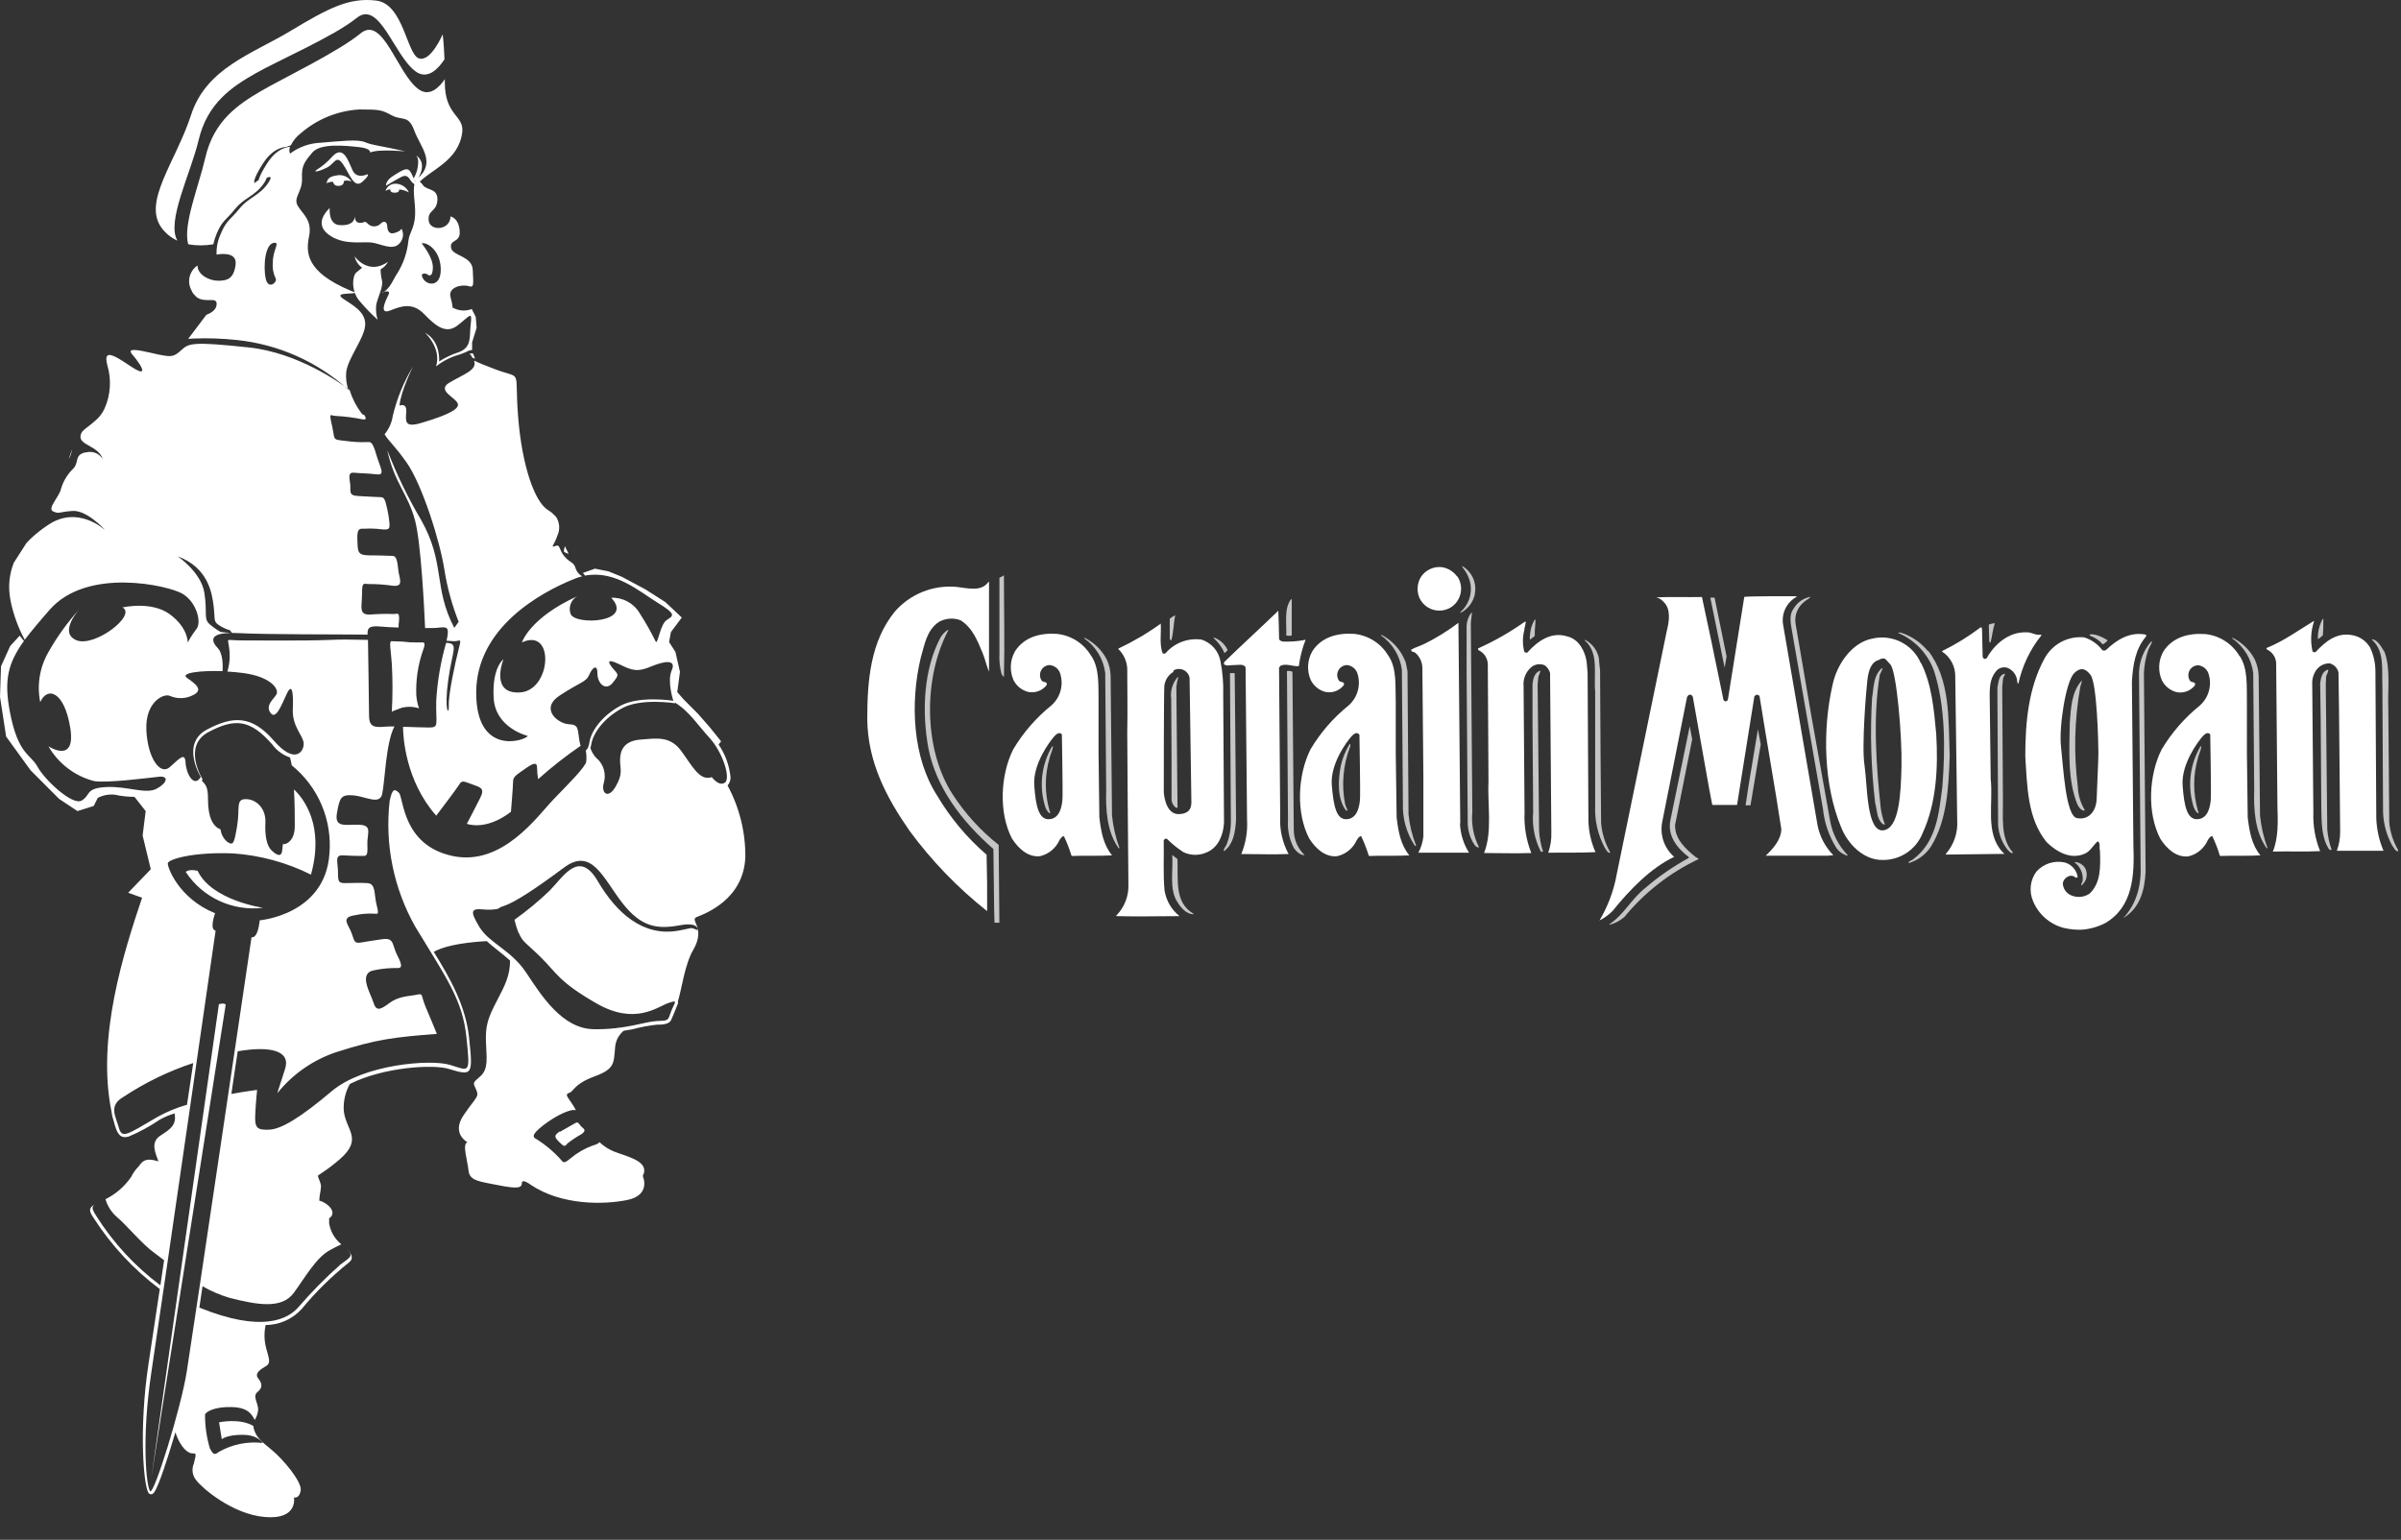 <?xml version="1.0" encoding="UTF-8"?> <svg xmlns="http://www.w3.org/2000/svg" width="106" height="68" viewBox="0 0 106 68" fill="none"><rect x="0" y="0" width="106" height="68" fill="#333333" stroke="none"/> <path d="M79.314 26.359C79.103 26.475 78.933 26.653 78.826 26.869C78.719 27.085 78.682 27.329 78.718 27.567L80.239 36.43C80.335 36.936 80.579 37.402 80.939 37.769L80.683 37.79H77.955C78.289 37.462 78.623 37.098 78.644 36.624C78.345 34.653 77.991 32.718 77.683 30.754C77.663 30.7 77.612 30.688 77.561 30.679C77.516 30.691 77.476 30.72 77.451 30.76L76.688 35.548H76.649H75.594L75.462 34.862L74.735 30.775C74.714 30.745 74.705 30.709 74.669 30.694C74.651 30.684 74.63 30.679 74.608 30.679C74.587 30.679 74.566 30.684 74.547 30.694L74.482 30.775L73.885 33.78L73.39 36.269C73.328 36.554 73.344 36.85 73.436 37.127C73.528 37.403 73.692 37.65 73.912 37.84C72.872 38.335 71.947 39.295 71.184 40.24C71.017 40.406 70.825 40.543 70.615 40.649C70.986 40.026 71.243 39.341 71.372 38.628L73.593 27.829C73.689 27.442 73.775 26.905 73.456 26.592C73.37 26.49 73.256 26.416 73.128 26.38C73.79 26.35 74.487 26.38 75.138 26.365L75.552 28.309L76.088 30.906C76.094 30.921 76.104 30.934 76.116 30.945C76.128 30.956 76.142 30.964 76.158 30.968C76.173 30.973 76.19 30.974 76.206 30.97C76.222 30.967 76.237 30.96 76.249 30.951L76.285 30.885L77.007 26.359C77.233 26.323 79.308 26.329 79.308 26.329" fill="white"></path> <path d="M79.917 26.374C79.851 26.461 79.735 26.497 79.654 26.577C79.511 26.689 79.399 26.836 79.332 27.005C79.264 27.174 79.243 27.357 79.27 27.537L79.967 31.607L80.799 36.264C80.903 36.824 81.168 37.342 81.562 37.754V37.79C81.367 37.736 81.195 37.617 81.076 37.453C80.748 36.93 80.544 36.338 80.48 35.724L79.147 28.059C79.097 27.683 78.93 27.209 79.192 26.866C79.271 26.734 79.377 26.62 79.504 26.532C79.63 26.445 79.774 26.384 79.926 26.356" fill="#C6C6C6"></path> <path d="M76.226 28.986L76.14 29.487L75.508 26.395C75.57 26.388 75.633 26.388 75.696 26.395L76.226 28.992" fill="#C6C6C6"></path> <path d="M73.957 36.365C73.897 36.997 74.377 37.462 74.851 37.841C74.902 37.869 74.951 37.901 74.997 37.936C73.728 38.534 72.608 39.407 71.718 40.491C71.529 40.657 71.305 40.776 71.062 40.84V40.81C71.694 40.39 72.031 39.689 72.642 39.209C73.234 38.701 73.877 38.258 74.562 37.885V37.856C74.043 37.462 73.608 36.916 73.745 36.225L74.598 32.072L74.708 32.647L73.966 36.365" fill="#C6C6C6"></path> <path d="M77.281 35.566H77.064L77.195 34.699L77.609 32.203L77.734 32.871L77.281 35.566Z" fill="#C6C6C6"></path> <path d="M85.122 28.733C86.106 30.012 86.017 31.729 86.076 33.389C86.026 34.779 85.96 36.225 85.254 37.376C85.023 37.735 84.669 37.999 84.258 38.118C84.258 38.016 84.401 38.008 84.466 37.945C85.501 37.167 85.602 35.906 85.754 34.719C85.886 33.011 85.88 31.183 85.391 29.651C85.26 29.273 85.051 28.927 84.778 28.634C84.504 28.342 84.173 28.111 83.805 27.954C83.835 27.898 83.915 27.954 83.966 27.954C84.419 28.11 84.82 28.39 85.122 28.762" fill="#C6C6C6"></path> <path d="M83.107 29.517C83.092 29.642 82.997 29.728 82.982 29.845C82.684 31.723 82.83 33.81 83.032 35.688C83.064 35.932 83.125 36.171 83.214 36.401C83.187 36.431 83.143 36.401 83.113 36.386C82.845 36.147 82.874 35.775 82.785 35.456C82.604 33.92 82.558 32.372 82.648 30.828C82.728 30.36 82.698 29.845 83.077 29.511H83.107" fill="#C6C6C6"></path> <path d="M88.065 27.532C87.975 27.8 87.954 28.092 87.88 28.369C87.88 28.369 87.859 28.39 87.844 28.369L87.823 28.319L87.802 27.585C87.886 27.55 87.974 27.528 88.065 27.52" fill="#C6C6C6"></path> <path d="M87.501 27.749L87.531 28.98C87.531 29.031 87.57 29.096 87.626 29.102L87.707 29.073C88.05 28.446 88.691 27.901 89.439 27.925C89.687 27.901 89.853 28.077 90.116 28.026V28.068C89.621 28.688 89.277 29.413 89.108 30.188C89.058 30.188 89.072 30.128 89.058 30.101C89.051 29.967 89.006 29.837 88.927 29.728C88.848 29.619 88.739 29.535 88.613 29.487C88.546 29.469 88.475 29.465 88.406 29.476C88.338 29.488 88.272 29.514 88.214 29.552C87.877 29.851 87.841 30.268 87.841 30.697L87.886 34.4C88.008 35.497 87.629 36.8 88.41 37.629L88.491 37.709L85.942 37.739H85.906V37.709C86.084 37.506 86.219 37.27 86.305 37.014C86.391 36.758 86.426 36.488 86.407 36.219L86.321 29.88C86.326 29.662 86.275 29.445 86.173 29.252C86.072 29.058 85.922 28.894 85.739 28.774V28.753C86.338 28.461 86.906 28.11 87.436 27.707C87.466 27.707 87.501 27.707 87.492 27.749" fill="white"></path> <path d="M88.512 29.77C88.512 29.835 88.446 29.892 88.434 29.958L88.395 30.336L88.425 35.22C88.446 36.055 88.294 37.009 88.863 37.641V37.67C88.759 37.694 88.694 37.578 88.622 37.513C88.38 37.203 88.238 36.828 88.213 36.436L88.181 30.366C88.237 30.134 88.222 29.806 88.52 29.749" fill="#C6C6C6"></path> <path d="M93.049 28.28C92.991 28.354 92.917 28.414 92.832 28.456C92.683 28.284 92.492 28.153 92.277 28.077L92.248 28.032C92.328 27.982 92.429 28.032 92.51 28.032C92.702 28.085 92.884 28.169 93.049 28.28" fill="#C6C6C6"></path> <path d="M95.008 28.318C94.987 28.462 94.868 28.593 94.826 28.748C94.723 29.067 94.664 29.399 94.65 29.735L94.725 38.497C94.686 39.299 94.484 40.098 93.741 40.542C94.352 39.895 94.543 39.051 94.504 38.157L94.433 29.693C94.451 29.189 94.641 28.707 94.972 28.327H95.008" fill="#C6C6C6"></path> <path d="M92.054 38.336C92.096 38.415 92.12 38.502 92.124 38.592C92.129 38.682 92.114 38.771 92.081 38.855C92.038 38.955 91.97 39.042 91.884 39.108C91.863 39.036 91.929 38.977 91.944 38.911C91.963 38.755 91.941 38.597 91.879 38.453C91.818 38.309 91.72 38.183 91.595 38.088V38.067C91.687 38.071 91.778 38.098 91.858 38.145C91.938 38.191 92.005 38.257 92.054 38.336" fill="#C6C6C6"></path> <path d="M91.914 30.068C91.895 30.157 91.871 30.245 91.842 30.331C91.583 31.787 91.546 33.273 91.732 34.74C91.744 35.099 91.847 35.448 92.03 35.757V35.801C91.878 35.801 91.768 35.641 91.711 35.524C91.282 34.457 91.353 33.16 91.377 31.932C91.428 31.261 91.454 30.569 91.893 30.068H91.914Z" fill="#C6C6C6"></path> <path d="M102.572 27.334C102.572 27.567 102.572 27.823 102.548 28.062C102.48 28.123 102.407 28.179 102.33 28.229C102.319 27.917 102.392 27.608 102.542 27.334H102.572" fill="#C6C6C6"></path> <path d="M102.158 27.445C102.018 27.869 101.996 28.323 102.092 28.759C102.107 28.782 102.131 28.798 102.157 28.804C102.184 28.809 102.212 28.804 102.235 28.789C102.673 28.318 103.168 27.925 103.83 28.047C103.998 28.073 104.157 28.137 104.297 28.233C104.437 28.329 104.553 28.455 104.638 28.602C104.791 28.927 104.87 29.282 104.871 29.642L104.909 36.147C104.928 36.638 105.036 37.121 105.228 37.572H103.168C103.264 37.307 103.314 37.026 103.314 36.743L103.264 31.377L103.24 29.69C103.216 29.596 103.168 29.51 103.101 29.441C103.033 29.372 102.948 29.322 102.855 29.296C102.729 29.292 102.604 29.322 102.493 29.383C102.383 29.444 102.291 29.533 102.226 29.642C102.14 29.783 102.09 29.942 102.08 30.107L102.131 35.906C102.112 36.481 102.214 37.053 102.429 37.587C101.746 37.623 101.025 37.587 100.342 37.608C100.589 37.012 100.568 36.29 100.545 35.602L100.488 29.278C100.481 29.151 100.439 29.028 100.367 28.923C100.295 28.818 100.195 28.735 100.08 28.682C100.08 28.658 100.044 28.637 100.065 28.616C100.816 28.318 101.469 27.835 102.152 27.424L102.175 27.448" fill="white"></path> <path d="M105.258 28.753C105.556 29.511 105.401 30.435 105.44 31.293L105.482 36.329C105.525 36.758 105.659 37.172 105.875 37.545V37.596C105.738 37.596 105.688 37.429 105.607 37.334C105.363 36.885 105.227 36.386 105.208 35.876L105.178 30.253C105.148 29.54 105.279 28.762 104.728 28.264V28.229C104.984 28.273 105.121 28.556 105.246 28.753" fill="#C6C6C6"></path> <path d="M102.789 29.582C102.789 29.693 102.715 29.779 102.694 29.88L102.679 30.25L102.745 36.627C102.77 36.932 102.834 37.233 102.935 37.522C102.912 37.551 102.861 37.536 102.834 37.522C102.482 37.003 102.497 36.329 102.482 35.688L102.455 31.812L102.432 30.181C102.461 29.943 102.512 29.636 102.789 29.57" fill="#C6C6C6"></path> <path d="M44.322 25.415C44.322 26.953 44.361 28.366 44.322 29.887C44.269 29.872 44.245 29.803 44.215 29.755C44.138 29.464 44.107 29.162 44.123 28.861V25.516C44.182 25.486 44.245 25.447 44.313 25.415" fill="#C6C6C6"></path> <path d="M43.675 29.663V29.684C43.55 29.415 43.496 29.105 43.377 28.828C43.154 28.303 42.939 27.725 42.405 27.391C42.251 27.333 42.086 27.31 41.922 27.322C41.758 27.335 41.598 27.383 41.454 27.462C40.9 27.841 40.822 28.473 40.652 29.037C40.172 31.043 40.289 33.461 41.377 35.142C41.957 36.122 42.693 37.002 43.556 37.745C43.58 38.571 43.586 39.403 43.58 40.238C42.286 39.214 41.135 38.022 40.157 36.693C39.132 35.22 38.312 33.661 38.288 31.768C38.288 30.023 38.437 28.327 39.502 27.012C39.836 26.627 40.258 26.327 40.732 26.137C41.206 25.946 41.718 25.872 42.227 25.918C42.691 25.963 43.339 26.166 43.649 25.68L43.663 25.739V29.663" fill="white"></path> <path d="M41.869 27.832C40.757 29.919 40.763 33.083 42.053 35.074C42.605 35.927 43.293 36.683 44.09 37.313L44.12 40.709V40.748H43.905L43.89 40.151L43.857 37.495C42.453 36.267 41.326 34.779 40.986 33.041C40.688 31.404 40.778 29.544 41.526 28.145C41.606 28.011 41.718 27.897 41.851 27.814L41.875 27.838" fill="#C6C6C6"></path> <path d="M48.86 29.12C48.969 29.355 49.028 29.61 49.033 29.869L49.093 36.016C49.143 36.509 49.255 36.994 49.426 37.459H49.385C48.875 36.737 48.809 35.798 48.836 34.874L48.794 29.722C48.756 29.417 48.654 29.124 48.494 28.861C48.335 28.598 48.123 28.371 47.87 28.196V28.16C48.294 28.367 48.641 28.703 48.86 29.12" fill="#C6C6C6"></path> <path d="M46.49 32.969C46.466 33.151 46.373 33.309 46.335 33.485C46.117 34.241 46.117 35.043 46.335 35.798C46.335 35.834 46.379 35.858 46.364 35.909C46.263 35.909 46.224 35.769 46.168 35.697C46.016 35.249 45.962 34.773 46.01 34.303C46.058 33.832 46.206 33.377 46.445 32.969C46.466 32.969 46.481 32.954 46.495 32.969" fill="#C6C6C6"></path> <path d="M51.883 27.162C51.812 27.519 51.812 27.913 51.716 28.268C51.716 28.283 51.695 28.268 51.68 28.268L51.642 28.217V27.323C51.719 27.262 51.802 27.208 51.889 27.162" fill="#C6C6C6"></path> <path d="M54.197 28.706C54.17 28.762 54.104 28.792 54.059 28.843C53.954 28.591 53.791 28.367 53.585 28.187V28.151C53.719 28.198 53.843 28.271 53.948 28.366C54.053 28.462 54.137 28.577 54.197 28.706" fill="#C6C6C6"></path> <path d="M54.524 31.106L54.569 36.222C54.533 36.723 54.468 37.248 54.059 37.575C54.044 37.575 54.038 37.59 54.023 37.575C54.023 37.474 54.119 37.379 54.161 37.277C54.278 36.966 54.34 36.636 54.342 36.302L54.301 29.726H54.509L54.524 31.1" fill="#C6C6C6"></path> <path d="M51.984 37.945C52.02 38.84 51.838 39.853 52.685 40.348V40.375C52.387 40.375 52.136 40.092 51.984 39.844C51.606 39.278 51.802 38.455 51.752 37.757L51.984 37.939" fill="#C6C6C6"></path> <path d="M52.02 29.904C51.977 30.047 51.948 30.194 51.934 30.343L51.985 35.611C51.999 35.626 51.985 35.646 51.985 35.667C51.985 35.688 51.904 35.667 51.868 35.632C51.784 35.548 51.732 35.437 51.722 35.318V33.464L51.707 30.858C51.683 30.688 51.696 30.515 51.745 30.35C51.794 30.186 51.877 30.034 51.99 29.904H52.026" fill="#C6C6C6"></path> <path d="M57.029 26.464C57.029 26.995 57.029 27.555 57.029 28.065C56.949 28.083 56.867 28.083 56.787 28.065C56.808 27.519 56.68 26.872 56.999 26.458L57.02 26.473" fill="#C6C6C6"></path> <path d="M56.468 28.226C56.549 28.378 56.767 28.327 56.922 28.333C57.163 28.329 57.404 28.302 57.64 28.253C57.493 28.628 57.393 29.019 57.342 29.418C57.071 29.445 56.788 29.278 56.525 29.404L56.468 29.49L56.519 36.049C56.486 36.628 56.614 37.205 56.889 37.715C56.212 37.745 55.485 37.715 54.802 37.715C54.999 37.235 55.086 36.716 55.055 36.198L54.99 29.466C54.888 29.299 54.647 29.377 54.474 29.371C54.301 29.365 54.131 29.442 54.03 29.32L54.051 29.234C54.814 28.491 55.637 27.743 56.436 26.971C56.457 27.37 56.457 27.799 56.471 28.223" fill="white"></path> <path d="M57.059 29.666L57.118 36.657C57.12 36.864 57.164 37.069 57.246 37.259C57.329 37.449 57.449 37.62 57.599 37.763C57.408 37.778 57.25 37.617 57.13 37.465C56.926 37.084 56.833 36.653 56.862 36.222L56.817 29.636C56.899 29.62 56.984 29.63 57.059 29.666Z" fill="#C6C6C6"></path> <path d="M62.052 29.213L62.139 29.642L62.184 35.966C62.231 36.435 62.343 36.896 62.517 37.334C62.517 37.37 62.476 37.364 62.452 37.334C62.092 36.784 61.912 36.136 61.936 35.48L61.891 29.586C61.852 29.283 61.75 28.991 61.593 28.73C61.435 28.468 61.225 28.242 60.976 28.065V28.029C61.469 28.279 61.851 28.704 62.046 29.222" fill="#C6C6C6"></path> <path d="M59.614 32.954C59.294 33.772 59.216 34.663 59.387 35.524C59.417 35.611 59.453 35.697 59.492 35.784C59.492 35.822 59.447 35.784 59.417 35.784C59.023 35.253 59.074 34.43 59.199 33.792C59.277 33.462 59.407 33.148 59.584 32.859H59.614V32.954Z" fill="#C6C6C6"></path> <path d="M65.117 26.216C65.083 26.398 65.008 26.569 64.897 26.717C64.785 26.864 64.641 26.984 64.476 27.066C64.476 27.066 64.476 27.045 64.476 27.03C64.649 26.878 64.78 26.685 64.858 26.469C64.935 26.253 64.957 26.02 64.92 25.793C64.867 25.516 64.741 25.258 64.557 25.045C64.557 25.024 64.557 25 64.557 25C64.763 25.12 64.928 25.302 65.027 25.52C65.127 25.738 65.156 25.981 65.111 26.216" fill="#C6C6C6"></path> <path d="M64.339 25.453C64.437 25.599 64.494 25.768 64.504 25.943C64.514 26.119 64.476 26.293 64.396 26.449C64.317 26.604 64.197 26.733 64.049 26.825C63.901 26.916 63.731 26.964 63.558 26.965C63.37 26.969 63.184 26.918 63.025 26.817C62.866 26.716 62.74 26.57 62.663 26.398C62.601 26.25 62.575 26.088 62.587 25.927C62.599 25.767 62.65 25.611 62.735 25.474C62.837 25.321 62.98 25.2 63.148 25.125C63.315 25.05 63.501 25.024 63.683 25.051C63.94 25.099 64.169 25.243 64.324 25.453" fill="white"></path> <path d="M64.98 27.054C64.98 27.221 64.935 27.388 64.935 27.555L65.001 35.864C64.95 36.401 65.053 36.941 65.299 37.42C65.147 37.45 65.067 37.253 65.001 37.152C64.885 36.928 64.816 36.682 64.798 36.431L64.748 29.731V27.621C64.761 27.415 64.835 27.218 64.959 27.054H65.004" fill="#C6C6C6"></path> <path d="M64.456 36.359C64.471 36.819 64.609 37.267 64.855 37.656H62.619C62.738 37.434 62.813 37.191 62.84 36.94V34.323L62.795 29.499C62.794 29.37 62.765 29.242 62.71 29.126C62.654 29.009 62.575 28.905 62.476 28.822C62.416 28.777 62.294 28.798 62.3 28.691C62.488 28.581 62.7 28.53 62.896 28.429C63.421 28.168 63.92 27.859 64.387 27.504L64.468 36.359" fill="white"></path> <path d="M67.789 27.364C67.789 27.6 67.744 27.847 67.759 28.08L67.556 28.247C67.511 28.16 67.556 28.044 67.556 27.949C67.579 27.743 67.646 27.545 67.753 27.367H67.789" fill="#C6C6C6"></path> <path d="M67.359 27.454C67.359 27.585 67.3 27.701 67.294 27.838C67.215 28.146 67.215 28.469 67.294 28.777C67.31 28.798 67.332 28.813 67.358 28.82C67.383 28.826 67.41 28.824 67.434 28.813C67.899 28.291 68.504 27.883 69.196 28.107C69.706 28.226 69.974 28.756 70.046 29.213L70.09 29.707L70.126 36.243C70.137 36.722 70.243 37.194 70.439 37.632C69.777 37.668 69.05 37.647 68.352 37.656C68.454 37.369 68.5 37.066 68.489 36.761L68.433 29.719C68.396 29.584 68.314 29.465 68.2 29.383C68.103 29.339 67.996 29.323 67.891 29.338C67.785 29.352 67.686 29.395 67.604 29.463C67.483 29.566 67.389 29.697 67.33 29.845C67.271 29.992 67.248 30.152 67.264 30.31L67.306 35.882C67.279 36.492 67.38 37.102 67.604 37.671C66.912 37.697 66.191 37.671 65.517 37.671C65.896 36.74 65.663 35.533 65.714 34.457L65.684 29.347C65.683 29.212 65.644 29.08 65.57 28.967C65.497 28.854 65.392 28.764 65.269 28.709C65.261 28.698 65.256 28.686 65.253 28.673C65.251 28.66 65.251 28.647 65.255 28.634C65.979 28.312 66.669 27.917 67.315 27.457H67.365" fill="white"></path> <path d="M70.591 29.147L70.641 29.621L70.662 33.309L70.686 36.344C70.723 36.795 70.857 37.232 71.08 37.626V37.667C70.963 37.667 70.907 37.516 70.847 37.435C70.542 36.869 70.396 36.232 70.424 35.59V30.539C70.352 29.752 70.6 28.843 69.974 28.291V28.252C70.143 28.34 70.288 28.467 70.397 28.622C70.506 28.778 70.576 28.958 70.6 29.147" fill="#C6C6C6"></path> <path d="M68.006 29.606C68.006 29.707 67.934 29.797 67.914 29.904L67.884 30.217L67.949 36.708C67.969 37.012 68.028 37.312 68.122 37.602C68.107 37.612 68.09 37.618 68.072 37.618C68.053 37.618 68.036 37.612 68.021 37.602C67.748 37.062 67.632 36.457 67.687 35.855L67.657 31.905V30.238C67.678 29.991 67.744 29.677 68.021 29.612" fill="#C6C6C6"></path> <path d="M46.892 32.453C46.892 32.453 46.788 32.248 46.555 32.507C46.323 32.767 45.595 33.753 45.661 34.687C45.726 35.62 45.867 36.216 46.335 36.177C46.803 36.138 46.88 35.581 46.904 35.322C46.928 35.062 46.88 32.441 46.88 32.441L46.892 32.453ZM48.171 28.956C48.556 29.523 48.484 30.301 48.499 30.999V33.249L48.535 36.1C48.606 36.696 48.702 37.292 49.095 37.775C48.52 37.811 47.903 37.775 47.339 37.802L47.303 37.787C47.215 37.492 47.104 37.205 46.97 36.928C46.874 36.928 46.824 37.033 46.773 37.104C46.694 37.28 46.575 37.436 46.426 37.558C46.277 37.681 46.102 37.767 45.914 37.811C45.375 37.868 44.954 37.462 44.677 37.033C44.081 35.891 44.167 34.215 44.734 33.089C45.176 32.349 45.745 31.695 46.415 31.154C46.615 30.978 46.758 30.747 46.825 30.49C46.893 30.233 46.882 29.962 46.794 29.711C46.757 29.619 46.697 29.539 46.618 29.479C46.54 29.42 46.447 29.382 46.349 29.371C46.27 29.371 46.193 29.393 46.125 29.434C46.057 29.475 46.002 29.533 45.965 29.603C45.931 29.667 45.914 29.738 45.914 29.811C45.914 29.883 45.931 29.954 45.965 30.018C46.016 30.17 46.263 30.062 46.206 30.256C46.111 30.379 45.984 30.471 45.838 30.524C45.692 30.577 45.535 30.587 45.383 30.554C45.245 30.518 45.117 30.452 45.006 30.362C44.895 30.271 44.806 30.158 44.742 30.03C44.654 29.827 44.615 29.606 44.627 29.385C44.64 29.164 44.704 28.948 44.814 28.757C45.222 28.125 45.935 27.943 46.663 27.993C46.972 28.026 47.27 28.13 47.532 28.298C47.794 28.466 48.013 28.694 48.171 28.962" fill="white"></path> <path d="M99.543 29.12C99.652 29.355 99.711 29.61 99.716 29.869L99.776 36.016C99.826 36.509 99.938 36.994 100.109 37.459H100.068C99.558 36.737 99.492 35.798 99.519 34.874L99.477 29.722C99.438 29.418 99.336 29.124 99.177 28.861C99.018 28.599 98.805 28.372 98.553 28.196V28.16C98.977 28.367 99.324 28.703 99.543 29.12" fill="#C6C6C6"></path> <path d="M97.188 32.969C97.164 33.151 97.072 33.309 97.033 33.485C96.815 34.241 96.815 35.043 97.033 35.798C97.033 35.834 97.078 35.858 97.063 35.909C96.961 35.909 96.922 35.769 96.866 35.697C96.714 35.249 96.66 34.773 96.708 34.303C96.756 33.832 96.904 33.377 97.143 32.969C97.164 32.969 97.179 32.954 97.194 32.969" fill="#C6C6C6"></path> <path d="M97.59 32.453C97.59 32.453 97.486 32.248 97.253 32.507C97.021 32.766 96.293 33.753 96.359 34.686C96.425 35.62 96.565 36.216 97.033 36.177C97.501 36.138 97.578 35.581 97.602 35.321C97.626 35.062 97.578 32.441 97.578 32.441L97.59 32.453ZM98.869 28.956C99.254 29.523 99.182 30.301 99.197 30.998V33.249L99.233 36.099C99.305 36.696 99.4 37.292 99.793 37.775C99.218 37.811 98.601 37.775 98.037 37.802L98.002 37.787C97.914 37.491 97.802 37.203 97.668 36.925C97.572 36.925 97.522 37.03 97.471 37.101C97.394 37.279 97.275 37.437 97.126 37.562C96.978 37.687 96.802 37.775 96.612 37.82C96.073 37.876 95.65 37.471 95.375 37.042C94.779 35.9 94.865 34.224 95.432 33.097C95.874 32.358 96.443 31.703 97.113 31.162C97.313 30.987 97.456 30.756 97.523 30.499C97.591 30.242 97.58 29.97 97.492 29.719C97.455 29.628 97.395 29.548 97.317 29.488C97.239 29.428 97.145 29.391 97.048 29.38C96.969 29.38 96.891 29.402 96.823 29.443C96.756 29.484 96.7 29.542 96.663 29.612C96.629 29.676 96.612 29.747 96.612 29.819C96.612 29.892 96.629 29.963 96.663 30.026C96.714 30.178 96.961 30.071 96.902 30.265C96.807 30.388 96.679 30.481 96.534 30.534C96.388 30.587 96.23 30.597 96.079 30.563C95.941 30.526 95.813 30.46 95.703 30.37C95.593 30.279 95.504 30.166 95.441 30.038C95.353 29.835 95.313 29.614 95.326 29.393C95.338 29.172 95.402 28.957 95.512 28.765C95.921 28.133 96.633 27.951 97.361 28.002C97.671 28.034 97.968 28.139 98.23 28.307C98.493 28.475 98.711 28.703 98.869 28.971" fill="white"></path> <path d="M60.016 32.453C60.016 32.453 59.912 32.248 59.676 32.507C59.441 32.767 58.716 33.753 58.797 34.687C58.877 35.62 59.002 36.216 59.471 36.177C59.939 36.138 60.016 35.581 60.04 35.322C60.064 35.062 60.016 32.441 60.016 32.441V32.453ZM61.295 28.956C61.68 29.523 61.593 30.301 61.62 30.999V33.249L61.659 36.1C61.73 36.696 61.826 37.292 62.219 37.775C61.644 37.811 61.027 37.775 60.463 37.802L60.428 37.787C60.338 37.493 60.226 37.206 60.094 36.928C59.998 36.928 59.947 37.033 59.897 37.104C59.818 37.28 59.699 37.436 59.55 37.558C59.401 37.681 59.226 37.767 59.038 37.811C58.499 37.868 58.075 37.462 57.801 37.033C57.205 35.891 57.291 34.215 57.858 33.089C58.299 32.349 58.868 31.694 59.539 31.154C59.738 30.978 59.881 30.747 59.948 30.49C60.016 30.233 60.005 29.962 59.918 29.711C59.881 29.619 59.821 29.539 59.742 29.479C59.664 29.42 59.571 29.382 59.474 29.371C59.394 29.371 59.317 29.393 59.249 29.434C59.181 29.474 59.126 29.533 59.089 29.603C59.054 29.667 59.036 29.738 59.036 29.811C59.036 29.883 59.054 29.954 59.089 30.018C59.14 30.17 59.387 30.062 59.327 30.256C59.233 30.379 59.105 30.472 58.959 30.525C58.814 30.578 58.656 30.588 58.505 30.554C58.367 30.517 58.239 30.452 58.129 30.361C58.019 30.27 57.929 30.157 57.867 30.03C57.778 29.827 57.739 29.606 57.751 29.385C57.764 29.164 57.828 28.948 57.938 28.757C58.346 28.125 59.059 27.943 59.786 27.993C60.096 28.026 60.394 28.13 60.656 28.298C60.918 28.466 61.137 28.694 61.295 28.962" fill="white"></path> <path d="M51.794 29.678C51.685 29.744 51.593 29.834 51.525 29.942C51.458 30.049 51.416 30.171 51.403 30.298C51.379 30.611 51.379 34.993 51.379 34.993C51.379 34.993 51.43 35.977 52.053 35.953C52.676 35.93 52.595 35.462 52.595 35.253C52.595 35.044 52.518 29.937 52.518 29.937C52.505 29.863 52.474 29.792 52.429 29.732C52.383 29.671 52.324 29.623 52.255 29.59C52.187 29.557 52.112 29.541 52.037 29.543C51.961 29.544 51.887 29.564 51.82 29.6L51.794 29.678V29.678ZM51.245 27.534C51.272 27.955 51.179 28.458 51.325 28.843C51.345 28.859 51.369 28.868 51.394 28.868C51.419 28.868 51.443 28.859 51.462 28.843C51.656 28.618 51.902 28.446 52.179 28.342C52.456 28.238 52.755 28.205 53.049 28.247C53.259 28.315 53.448 28.439 53.594 28.605C53.74 28.771 53.839 28.974 53.88 29.192C53.977 29.683 54.018 30.183 54.003 30.683L54.038 36.347C54.003 36.863 53.8 37.414 53.29 37.635C53.127 37.712 52.95 37.751 52.77 37.751C52.59 37.751 52.412 37.712 52.25 37.635C51.983 37.464 51.736 37.264 51.513 37.039C51.485 37.033 51.455 37.037 51.43 37.052C51.405 37.066 51.386 37.089 51.376 37.116C51.391 37.844 51.346 38.607 51.412 39.322C51.483 39.771 51.719 40.176 52.074 40.458C51.09 40.458 50.246 40.485 49.286 40.458V40.428C49.466 40.245 49.606 40.027 49.698 39.786C49.789 39.546 49.83 39.29 49.817 39.033L49.787 35.488L49.766 32.352C49.787 31.413 49.766 30.453 49.766 29.538C49.753 29.206 49.612 28.893 49.373 28.664V28.643C50.032 28.333 50.66 27.963 51.251 27.537" fill="white"></path> <path d="M82.988 29.132C82.624 29.213 82.496 29.574 82.442 30.027C82.388 30.48 82.183 32.934 82.314 33.789C82.445 34.645 82.394 36.75 83.143 36.669C83.843 36.589 83.921 35.086 83.948 33.816C83.975 32.546 83.739 29.666 83.456 29.344C83.172 29.022 83.22 29.061 82.988 29.111V29.132ZM84.815 29.284C85.283 30.224 85.379 31.315 85.48 32.4C85.573 33.95 85.48 35.483 84.884 36.785C84.744 37.144 84.497 37.45 84.177 37.664C83.857 37.877 83.48 37.987 83.095 37.978C82.257 37.978 81.566 37.26 81.282 36.532C80.516 34.684 80.445 32.239 80.91 30.221C81.091 29.371 81.733 28.375 82.672 28.199C83.099 28.102 83.546 28.157 83.936 28.357C84.326 28.557 84.633 28.887 84.803 29.29" fill="white"></path> <path d="M92.293 29.806C92.182 29.666 91.941 29.359 91.571 29.728C91.201 30.098 90.891 32.114 90.99 32.978C91.088 33.843 91.195 36.031 91.69 36.129C92.185 36.228 92.546 35.855 92.564 35.271C92.582 34.686 92.641 33.619 92.641 33.249C92.641 32.88 92.585 30.176 92.293 29.806V29.806ZM94.746 28.032V28.107C94.272 28.658 94.165 29.365 94.12 30.101L94.186 37.331C94.236 38.658 94.171 40.038 92.954 40.759C92.627 40.93 92.268 41.032 91.899 41.058C91.632 41.067 91.365 41.039 91.106 40.977C90.803 40.898 90.523 40.749 90.288 40.541C90.053 40.334 89.869 40.075 89.752 39.785C89.664 39.575 89.631 39.347 89.656 39.121C89.682 38.896 89.765 38.681 89.899 38.497C90.054 38.321 90.254 38.191 90.476 38.12C90.699 38.049 90.938 38.039 91.166 38.091C91.309 38.133 91.438 38.215 91.537 38.326C91.636 38.438 91.702 38.576 91.726 38.723C91.717 38.74 91.702 38.752 91.684 38.758C91.667 38.763 91.647 38.761 91.631 38.753C91.592 38.715 91.543 38.689 91.491 38.679C91.438 38.668 91.383 38.673 91.333 38.693C91.268 38.718 91.21 38.758 91.165 38.81C91.119 38.862 91.087 38.924 91.07 38.992C91.07 39.099 91.1 39.205 91.156 39.297C91.211 39.39 91.291 39.465 91.386 39.516C91.522 39.586 91.673 39.618 91.826 39.609C91.978 39.6 92.124 39.551 92.251 39.465C92.761 38.983 92.731 38.255 92.71 37.566C92.665 37.426 92.746 37.23 92.609 37.152C92.418 37.319 92.281 37.602 92.033 37.703C91.422 37.972 90.802 37.629 90.352 37.188C89.508 36.147 89.499 34.755 89.413 33.401C89.413 31.854 89.565 30.369 90.25 29.102C90.415 28.786 90.671 28.526 90.985 28.355C91.299 28.186 91.657 28.113 92.012 28.148C92.331 28.246 92.611 28.442 92.811 28.709C92.836 28.724 92.863 28.731 92.892 28.731C92.92 28.731 92.948 28.724 92.972 28.709C93.467 28.238 94.049 27.88 94.761 28.032" fill="white"></path> <path fill-rule="evenodd" clip-rule="evenodd" d="M12.805 33.452C12.491 33.346 12.217 33.146 12.021 32.88C11.058 31.776 10.384 31.702 9.206 32.328C8.029 32.954 8.944 34.415 8.944 34.415C8.934 34.434 8.922 34.452 8.908 34.469C9.069 34.668 9.183 34.695 9.183 35.306C9.183 36.099 9.4 36.499 9.737 36.627C9.762 36.843 9.868 37.04 10.035 37.179C10.298 37.349 10.333 37.277 10.467 36.484C10.602 35.691 10.393 35.291 10.852 35.291C11.311 35.291 11.746 35.7 11.717 36.323C11.687 36.946 11.788 37.358 11.982 37.548C12.176 37.739 12.438 37.909 12.462 37.525C12.486 37.14 12.534 37.286 12.534 37.286C12.534 37.286 13.037 37.238 13.014 36.419C13.014 36.058 13.014 35.473 12.978 34.862C13.431 35.288 14.325 36.481 13.729 38.625C12.656 38.09 11.488 37.772 10.292 37.688C8.503 37.617 7.433 37.951 7.409 38.121C7.385 38.291 7.889 39.683 9.496 40.33C9.496 40.33 9.23 41.051 9.519 41.099C9.519 41.099 7.134 57.613 6.684 60.591C6.234 63.57 6.467 65.737 6.636 65.856C6.806 65.976 7.981 62.228 8.246 60.567C8.512 58.907 11.105 41.388 11.105 41.388C11.105 41.388 11.371 41.511 11.466 40.643C11.466 40.643 14.352 40.404 14.543 37.712C14.607 36.974 14.489 36.23 14.199 35.548C13.909 34.865 13.456 34.264 12.879 33.798C12.859 33.682 12.835 33.568 12.805 33.461V33.452ZM12.14 10.722C11.699 10.692 11.612 11.778 11.732 12.308C11.851 12.839 12.283 12.428 12.164 12.284C12.062 12.067 12.02 11.826 12.045 11.587C12.045 11.056 12.343 10.734 12.14 10.722V10.722ZM10.152 27.835C9.972 27.782 9.802 27.702 9.648 27.597C9.406 27.427 9.502 27.331 9.43 26.756C9.358 26.18 9.189 25.071 7.844 24.568C7.844 24.568 8.878 25.265 9.022 26.177C9.165 27.09 8.974 27.331 9.263 27.573C9.411 27.701 9.572 27.814 9.743 27.91L10.247 27.957L10.152 27.835ZM29.802 31.025V31.058C29.802 31.058 28.311 30.817 27.47 31.273C26.629 31.729 26.173 32.403 26.102 32.883C26.094 32.935 26.082 32.987 26.066 33.038C26.118 33.195 26.203 33.34 26.316 33.461C26.478 33.595 26.596 33.774 26.656 33.975C26.715 34.176 26.715 34.39 26.653 34.591C26.534 35.023 26.847 35.312 27.181 34.734C27.515 34.156 27.375 33.989 27.375 33.556C27.375 33.124 27.566 32.716 28.269 32.662C28.973 32.608 29.569 32.492 30.058 33.142C30.547 33.792 30.875 34.513 31.426 34.32C31.426 34.32 31.739 34.752 32.005 34.561C32.27 34.37 31.909 33.214 31.307 32.566C30.839 32.06 30.413 31.392 29.784 31.019L29.802 31.025ZM22.882 41.174C22.815 40.992 22.758 40.807 22.712 40.619C23.265 40.226 23.788 39.792 24.277 39.322C24.903 38.672 25.574 37.519 26.391 38.914C27.208 40.309 28.386 41.379 29.951 41.099C30.622 40.98 30.431 40.932 30.791 41.075C30.812 41.075 30.863 40.703 30.022 40.861C29.023 41.045 28.314 40.956 27.473 39.874C26.632 38.792 26.129 37.399 24.903 38.312C23.678 39.224 22.739 39.85 22.22 40.02C22.134 40.042 22.054 40.082 21.985 40.136C21.777 40.177 21.565 40.186 21.355 40.163C20.801 40.115 20.729 40.211 21.162 40.932C21.594 41.654 22.557 41.943 23.228 42.951C23.898 43.958 24.814 45.428 26.209 45.452C27.604 45.476 28.469 45.115 28.997 45.091C29.524 45.067 29.477 45.091 29.623 44.683C29.769 44.274 29.983 44.128 29.5 44.298C29.017 44.468 28.037 45.282 26.352 44.322C24.668 43.362 24.563 42.951 23.878 42.277C23.192 41.603 23.085 41.63 22.891 41.174H22.882ZM8.53 46.946C7.444 47.304 6.412 47.806 5.459 48.436C4.785 48.821 5.098 49.277 5.241 49.784C5.384 50.291 5.554 50.145 6.95 49.328C7.362 49.098 7.801 48.917 8.255 48.788L8.53 46.952V46.946ZM9.666 44.346C9.666 44.346 9.904 44.274 9.964 44.37L6.684 65.239L9.666 44.331V44.346ZM11.612 40.092C10.952 40.17 10.283 40.064 9.68 39.784C9.077 39.504 8.564 39.061 8.199 38.505C8.366 38.359 8.726 38.458 8.726 38.458C9.352 39.778 11.636 40.089 11.612 40.092V40.092ZM16.892 12.928C17.247 12.723 17.369 12.311 17.536 12.076C17.808 11.643 17.976 11.153 18.028 10.645C18.076 10.248 18.294 10.105 18.326 9.503C18.359 8.901 18.145 8.337 18.386 7.869C18.589 7.473 18.619 7.273 18.571 7.121C18.617 7.232 18.628 7.355 18.604 7.473C18.575 7.601 18.528 7.725 18.463 7.839C18.459 7.85 18.453 7.86 18.446 7.869C18.436 7.89 18.424 7.91 18.41 7.929C18.519 7.997 18.614 8.088 18.687 8.194C18.854 8.412 19.346 8.313 19.31 8.844C19.274 9.375 18.878 9.252 18.926 9.738C18.973 10.224 19.877 10.183 19.889 9.559C19.889 9.559 20.279 9.619 20.297 10.266C20.297 10.725 19.853 10.564 19.913 10.94C19.972 11.316 20.849 11.289 20.872 11.927C20.896 12.565 20.947 12.72 20.67 12.633C20.392 12.547 19.775 12.684 19.889 13.116C19.936 13.279 19.97 13.446 19.99 13.614L20.008 13.596C20.133 13.663 20.271 13.702 20.412 13.711C20.554 13.719 20.695 13.698 20.828 13.647L21.004 13.996L21.042 14.476L20.843 15.117V15.454C20.744 15.467 20.65 15.5 20.565 15.552C20.407 15.618 20.245 15.675 20.079 15.722C19.78 15.828 19.5 15.983 19.251 16.181C19.504 15.361 18.759 14.69 18.759 14.69C19.474 15.081 19.385 15.963 19.385 15.963C19.655 15.791 19.945 15.654 20.249 15.555C20.846 15.337 20.717 14.857 20.777 14.362C20.86 13.677 20.753 13.954 20.181 14.386C19.701 14.744 19.265 14.434 18.738 13.882C18.21 13.331 17.703 13.522 17.223 13.713C16.743 13.903 16.982 13.352 17.152 13.015C17.244 12.83 17.062 12.851 16.88 12.908L16.892 12.928ZM18.619 10.743C18.595 10.743 19.134 11.339 19.11 11.846C19.087 12.353 18.845 12.1 18.845 12.1C18.845 12.1 18.496 11.992 18.678 12.305C18.86 12.618 19.471 12.69 19.459 11.885C19.447 11.08 18.881 10.692 18.619 10.743V10.743ZM17.256 28.315L17.796 28.336C18 28.364 18.206 28.376 18.413 28.372H18.475H18.699C18.753 28.41 18.765 28.503 18.678 28.712C18.451 29.359 18.349 30.044 18.38 30.73C18.399 30.918 18.439 31.103 18.499 31.282C18.25 31.201 17.984 31.193 17.73 31.258C17.393 31.38 17.298 31.428 17.298 31.428C17.338 30.723 17.338 30.016 17.298 29.311C17.244 28.607 17.179 28.381 17.271 28.318L17.256 28.315ZM8.312 14.965L8.545 14.95C9.18 14.925 9.817 14.947 10.45 15.015C12.284 15.204 14.01 15.971 15.378 17.207C15.296 16.964 15.264 16.708 15.282 16.452C15.354 15.805 16.099 14.938 16.123 14.339C16.147 13.739 15.5 13.444 15.139 13.185C14.779 12.925 15.378 12.991 15.643 12.943C15.685 12.94 15.727 12.94 15.768 12.943C15.676 12.914 15.578 12.878 15.47 12.833C13.497 12.001 13.5 11.152 13.646 10.43C13.792 9.709 13.348 9.443 13.142 9.082C12.936 8.722 13.357 8.459 13.333 7.89C13.309 7.32 13.428 7.168 13.789 6.736C14.149 6.304 15.303 6.438 15.855 6.498C16.406 6.557 16.338 6.736 16.338 6.736C16.722 6.569 17.876 6.688 17.891 6.682C16.764 6.426 16.454 6.423 16.12 6.28C15.786 6.137 15.023 6.235 14.149 6.304C13.663 6.324 13.194 6.491 12.805 6.784C12.785 6.737 12.774 6.686 12.774 6.635C12.774 6.583 12.785 6.533 12.805 6.486C12.772 6.486 12.262 6.486 11.797 7.207C11.332 7.929 11.413 8.072 11.413 8.072C11.413 8.072 12.229 7.493 11.845 8.072C11.46 8.65 10.98 8.707 10.572 9.214C10.163 9.72 9.993 9.729 9.755 10.308C9.615 10.6 9.549 10.921 9.561 11.244C9.561 11.244 10.476 11.05 10.402 11.676C10.327 12.302 10.044 12.398 9.636 12.398C9.227 12.398 8.72 12.132 8.72 11.724C8.545 11.841 8.421 12.02 8.372 12.225C8.323 12.431 8.354 12.647 8.458 12.83C8.476 12.874 8.498 12.915 8.524 12.955L8.67 13.113C9.045 13.411 9.582 13.075 9.564 13.432C9.564 13.683 9.308 13.829 9.108 13.906L8.36 14.896L8.318 14.95L8.312 14.965ZM3.032 20.28C3.109 20.148 3.159 20.001 3.178 19.848L3.032 20.28ZM25.732 25.298L25.828 25.42C27.169 25.167 28.251 26.142 29.026 26.613C29.891 27.143 29.724 27.191 29.435 27.382C29.146 27.573 29.05 28.44 28.955 28.345C28.739 27.906 28.498 27.48 28.233 27.069C28.105 26.855 27.921 26.68 27.701 26.562C27.481 26.444 27.233 26.387 26.984 26.398C28.019 27.504 25.398 27.623 25.195 27.12C25.14 26.974 25.14 26.813 25.195 26.667C25.25 26.521 25.356 26.4 25.494 26.327C23.38 27.287 23.043 28.369 23.043 28.369C24.51 27.695 24.34 30.483 22.971 30.578C21.603 30.673 22.226 29.114 22.226 29.114C22.226 29.114 21.719 29.475 21.794 30.82C21.868 32.164 23.305 32.501 23.305 32.501C23.114 32.742 21.001 33.368 21.024 30.554C21.048 27.74 23.812 26.18 25.374 25.557C25.481 25.514 25.591 25.478 25.702 25.45C25.572 25.38 25.472 25.264 25.422 25.125C25.327 24.788 25.18 24.884 24.918 24.571C24.656 24.258 24.748 24.019 24.51 24.114C24.271 24.21 24.486 24.043 24.605 23.658C24.668 23.525 24.696 23.378 24.686 23.232C24.675 23.085 24.627 22.943 24.546 22.82L24.375 22.654C24.319 22.608 24.259 22.566 24.197 22.528C23.6 22.168 23.043 20.558 22.873 18.393C22.703 16.229 23.091 16.759 21.913 16.327C21.454 16.157 21.147 16.029 20.938 15.928V15.966C21.06 16.351 20.434 16.542 19.835 16.902C19.236 17.263 20.196 17.576 20.22 17.866C20.243 18.155 19.325 18.462 18.583 18.682C17.84 18.903 17.912 18.587 17.936 18.178C17.96 17.77 17.638 17.913 17.638 17.913C17.685 17.287 18.234 16.184 18.234 16.184C17.825 16.862 17.523 17.599 17.34 18.369C17.296 18.667 17.171 18.946 16.979 19.177C17.152 19.475 17.417 19.672 17.942 20.412C18.639 21.398 19.433 23.921 19.623 25.182C19.749 25.962 19.959 26.727 20.249 27.462L20.056 27.728C19.119 25.939 19.671 24.869 18.589 22.958C18.008 21.975 17.509 20.946 17.098 19.881C17.396 21.3 18.01 21.804 18.323 22.982C18.586 23.971 18.729 26.842 18.768 27.737C19.048 27.737 19.274 27.737 19.379 27.716C19.716 27.692 19.862 27.644 19.716 28.297L20.053 28.318C20.318 28.318 20.39 28.124 20.246 28.679C20.103 29.233 19.79 30.673 19.814 31.153C19.838 31.633 19.596 31.419 19.79 30.023C19.975 28.685 20.27 28.41 19.695 28.39C19.456 29.22 19.31 30.074 19.259 30.936C19.236 32.018 19.406 32.128 18.923 32.128C18.654 32.128 18.216 32.107 17.793 32.096C17.793 32.525 17.897 34.481 19.259 36.022C19.259 36.022 20.154 34.844 20.27 34.654C20.387 34.463 20.437 34.486 20.822 34.63C21.206 34.773 21.418 34.797 21.206 35.226C20.995 35.655 20.61 36.38 20.61 36.38C20.61 36.38 21.427 36.717 22.557 35.852C22.557 35.852 22.652 34.722 22.652 34.507C22.652 34.293 22.819 34.209 23.18 33.953C23.541 33.697 23.711 33.64 23.711 33.905C23.712 34.074 23.728 34.243 23.758 34.409C24.351 33.878 24.978 33.386 25.634 32.936C25.612 32.868 25.595 32.798 25.583 32.727C25.488 32.152 25.559 32.006 25.103 31.982C24.647 31.958 23.806 31.308 24.718 30.709C25.631 30.11 25.872 30.131 26.015 29.797C26.158 29.463 26.376 29.314 26.376 29.746C26.376 30.178 26.737 30.539 27.05 30.155C27.363 29.77 27.291 29.797 27.05 29.508C26.808 29.218 26.808 29.075 27.348 29.338C27.888 29.6 28.117 29.698 28.74 29.436C29.363 29.174 29.87 29.123 29.655 29.603C29.441 30.083 29.727 30.948 29.727 30.948C29.727 30.948 28.236 30.709 27.396 31.165C26.555 31.622 26.099 32.295 26.024 32.775C25.994 32.975 25.932 33.1 25.86 33.139C25.892 33.304 25.899 33.473 25.881 33.64C25.833 33.881 25.136 34.579 24.438 35.3C23.741 36.022 22.181 38.282 19.966 37.799C17.751 37.316 17.826 35.226 17.611 35.011C17.396 34.797 17.313 34.868 17.202 35.372C16.985 37.295 17.38 39.238 18.332 40.923C19.701 43.183 20.419 44.143 20.592 45.804C20.765 47.464 20.735 47.294 19.871 47.029C19.006 46.764 16.049 47.005 14.653 48.183C13.258 49.361 12.42 49.864 11.89 49.888C11.359 49.912 11.243 49.817 11.267 49.262C11.29 48.708 11.35 48.132 11.35 48.132C11.35 48.132 10.873 48.192 10.214 48.311L10.494 46.427C11.961 46.176 12.853 46.409 12.581 47.22C12.244 48.254 12.244 48.278 12.244 48.278C12.928 47.424 13.848 46.788 14.889 46.451C16.618 45.899 17.387 45.804 19.286 45.658C19.286 45.658 19.048 45.061 18.806 44.504C18.565 43.946 18.711 43.857 18.398 43.928C18.085 44 17.629 43.976 17.205 44.289C16.782 44.602 16.609 44.674 16.484 44.265C16.359 43.857 15.786 42.965 16.532 42.846C16.872 42.775 17.219 42.743 17.566 42.751C17.733 42.751 17.781 42.653 17.542 42.196C17.304 41.74 17.42 41.403 16.892 41.475C16.365 41.546 16.266 41.573 15.956 41.621C15.646 41.669 15.658 41.597 15.524 41.212C15.39 40.828 15.017 40.515 15.667 40.419C15.935 40.36 16.21 40.336 16.484 40.348C16.675 40.348 16.749 40.443 16.627 39.963C16.505 39.483 16.603 39.024 16.219 39C15.834 38.977 15.572 39 15.259 39C14.945 39 14.922 38.953 14.922 38.52C14.922 38.088 14.755 37.751 15.139 37.775C15.524 37.799 15.786 37.799 15.98 37.799C16.174 37.799 16.242 37.823 16.219 37.319C16.195 36.815 16.46 36.454 15.882 36.424C15.303 36.395 14.755 36.591 14.874 35.918C14.993 35.244 15.041 35.077 15.595 35.125C16.15 35.172 16.749 35.557 16.869 35.077C16.988 34.597 17.029 32.793 17.414 32.081C17.235 32.081 17.071 32.081 16.94 32.096C16.436 32.146 16.293 32.024 16.293 31.592C16.293 31.159 16.251 28.67 16.245 28.259C15.592 28.244 14.99 28.235 14.585 28.259C13.336 28.306 11.484 28.282 10.691 28.282C9.898 28.282 10.068 28.136 10.116 28.616C10.167 28.965 10.14 29.32 10.038 29.657C10.277 29.672 10.515 29.692 10.739 29.722C11.988 29.892 12.325 30.444 12.206 30.662C12.086 30.879 11.702 31.142 11.94 31.478C12.179 31.815 12.423 31.142 12.662 30.638C12.9 30.134 12.96 30.59 12.927 31.332C12.894 32.075 13.383 32.486 13.407 32.823C13.431 33.16 13.046 33.81 12.086 32.704C11.126 31.598 10.298 31.598 9.129 32.224C7.96 32.85 8.864 34.311 8.864 34.311C8.565 34.815 8.217 34.167 8.193 33.685C8.169 33.202 7.927 33.494 7.495 33.878C7.063 34.263 6.508 33.446 6.461 32.221C6.413 30.995 7.23 30.611 7.495 30.73C7.663 30.804 7.846 30.838 8.03 30.83C8.213 30.822 8.393 30.771 8.553 30.682C8.962 30.465 8.673 30.226 8.255 29.937C7.942 29.716 8.831 29.606 9.827 29.639C9.841 29.397 9.844 28.87 9.624 28.634C9.326 28.321 9.144 27.889 10.539 27.96C11.794 28.026 15.011 28.011 16.227 28.026C16.227 27.779 16.227 27.611 16.824 27.671C17.026 27.692 17.301 27.704 17.596 27.713C17.596 27.629 17.596 27.528 17.617 27.415C17.641 27.006 17.545 27.117 17.399 27.117C17.047 27.104 16.695 27.111 16.344 27.14C15.813 27.164 15.983 26.78 15.983 26.225C15.983 25.671 16.055 25.793 16.281 25.793C16.627 25.791 16.973 25.815 17.316 25.864C17.87 25.939 17.614 25.531 17.581 25.146C17.548 24.761 17.486 24.55 17.34 24.55C17.194 24.55 16.907 24.526 16.332 24.526C15.756 24.526 15.801 24.359 15.777 23.828C15.754 23.297 15.897 23.348 16.114 23.348C16.347 23.335 16.581 23.343 16.812 23.372C17.22 23.42 17.196 23.324 17.196 23.131C17.172 22.847 17.123 22.565 17.05 22.29C16.979 21.953 16.883 21.953 16.752 21.953C16.621 21.953 16.293 21.929 15.813 21.905C15.333 21.881 15.515 21.667 15.452 21.309C15.39 20.951 15.428 20.853 15.646 20.877C15.864 20.901 16.221 20.901 16.63 20.948C17.038 20.996 16.776 20.65 16.606 20.054C16.436 19.457 16.344 19.523 16.198 19.523C15.893 19.535 15.588 19.518 15.285 19.475C14.636 19.404 14.805 19.452 14.659 18.802C14.513 18.152 14.588 18.369 14.829 18.369C15.217 18.389 15.603 18.438 15.983 18.515C16.201 18.557 16.162 18.459 16.081 18.325C16.057 18.322 16.033 18.314 16.012 18.301C15.991 18.288 15.973 18.271 15.959 18.25C15.726 17.941 15.549 17.594 15.434 17.224C15.017 16.905 13.157 15.576 10.98 15.343C8.503 15.081 8.336 15.152 7.999 15.466C7.662 15.779 7.543 15.764 6.991 15.656C6.562 15.564 5.903 15.385 5.784 15.486C5.754 15.516 5.766 15.57 5.84 15.653C6.064 15.91 6.35 16.315 6.264 16.387C6.225 16.428 6.085 16.387 5.787 16.187C5.214 15.802 4.863 15.591 4.74 15.71C4.681 15.767 4.678 15.904 4.74 16.133C4.926 16.761 4.884 17.433 4.621 18.032C4.523 18.251 4.375 18.443 4.189 18.593C4.013 18.757 3.828 18.873 3.703 18.989C3.657 19.025 3.62 19.07 3.594 19.122C3.567 19.173 3.553 19.23 3.551 19.288C3.551 19.672 4.344 19.696 4.535 20.271C4.536 20.265 4.536 20.258 4.535 20.251V20.274C4.463 20.154 4.353 20.059 4.223 20.006C4.093 19.952 3.949 19.942 3.813 19.976C3.704 19.983 3.6 20.023 3.515 20.093C3.36 20.239 3.432 20.486 3.241 20.689C2.978 20.939 2.788 21.255 2.689 21.604C2.615 21.938 2.063 22.469 2.352 22.588C2.641 22.707 2.543 22.612 3.193 22.564C3.843 22.516 4.636 23.405 4.636 23.405L4.6 23.372L4.633 23.408C4.633 23.408 3.44 22.278 2.108 23.193C1.857 23.359 1.62 23.545 1.398 23.748C1.318 23.822 1.24 23.903 1.166 23.983L0.608 24.854C0.41 25.355 0.355 25.901 0.45 26.431L0.48 26.595C0.604 27.174 0.809 27.732 1.091 28.253C1.389 27.865 1.747 27.436 2.206 26.914C3.867 25.039 7.424 25.855 8.047 26.216C8.67 26.577 8.914 27.468 8.673 27.779C8.527 27.966 8.399 28.165 8.288 28.375C8.288 28.375 8.312 27.725 7.495 27.126C6.678 26.526 5.408 26.827 5.408 26.827C6.055 27.164 4.156 28.616 3.363 28.27C2.57 27.925 3.509 26.899 3.509 26.899C2.983 27.479 2.523 28.116 2.138 28.798C1.752 29.467 1.623 30.254 1.777 31.01C2.075 30.313 2.835 30.503 3.101 32.137C3.366 33.771 2.138 32.957 2.138 32.957C2.355 33.335 2.645 33.665 2.992 33.929C3.339 34.194 3.734 34.386 4.156 34.495C4.711 34.591 6.586 34.349 7.018 34.302C7.45 34.254 7.403 34.567 6.92 34.829C6.437 35.092 5.623 34.71 4.687 34.758C3.751 34.806 4.013 35.119 3.604 35.354C3.196 35.59 1.971 34.439 1.658 33.863C1.345 33.288 0.793 33.336 0.432 31.413C0.176 30.044 0.343 29.299 1.058 28.306C0.993 28.229 0.927 28.151 0.871 28.071L0.45 28.53L0.045 29.424L0 30.772L0.271 32.528L1.351 34.019L2.609 35.28L3.42 35.819L4.138 35.593L4.317 35.235C4.553 35.113 4.82 35.066 5.083 35.098C5.363 35.16 5.649 35.191 5.936 35.19L6.431 35.819L6.297 36.898L6.657 38.389L5.659 39.424C5.858 39.498 6.061 39.573 6.273 39.644C5.474 42.029 4.248 45.813 4.925 49.101C4.937 49.224 4.964 49.345 5.006 49.462L5.027 49.533C5.054 49.646 5.088 49.756 5.128 49.864C5.217 50.103 5.36 50.297 5.691 50.189C6.165 49.989 6.617 49.742 7.042 49.453C7.253 49.334 7.475 49.239 7.707 49.17C7.799 49.668 7.552 49.849 7.09 50.145C6.628 50.44 6.857 50.902 6.994 51.289C6.511 51.14 6.326 51.206 6.133 51.498C5.994 51.636 5.879 51.797 5.793 51.972C5.505 52.393 5.114 52.733 4.657 52.959C4.747 53.267 4.924 53.542 5.167 53.752C5.575 54.089 6.273 54.945 6.824 55.338C6.932 55.416 7.075 55.526 7.245 55.654L7.081 56.763C5.96 55.925 5.002 54.888 4.254 53.704C4.061 53.406 4.013 53.272 4.231 53.174C3.858 53.341 3.956 53.52 4.132 53.785C4.91 54.999 5.9 56.063 7.054 56.927C6.833 58.403 6.654 59.578 6.562 60.192C6.112 63.128 6.344 65.788 6.586 65.964C6.602 65.975 6.62 65.983 6.639 65.987C6.659 65.992 6.678 65.992 6.698 65.988C6.717 65.984 6.735 65.976 6.752 65.965C6.768 65.953 6.781 65.939 6.792 65.922C7.006 65.668 7.462 64.175 7.54 63.924C7.617 63.674 7.674 63.48 7.743 63.254C7.963 63.927 8.309 64.202 8.509 64.184C8.709 64.166 8.628 64.303 8.556 64.64C8.504 64.763 8.487 64.898 8.508 65.03C8.529 65.162 8.587 65.285 8.676 65.385C8.893 65.683 10.238 66.876 11.705 66.995C13.172 67.115 12.978 66.131 12.978 66.131C12.978 66.131 13.219 66.202 13.276 65.818C13.333 65.433 12.483 64.422 11.976 64.014C11.469 63.605 11.305 63.438 11.207 63.102C11.195 63.061 11.19 63.019 11.189 62.976C10.593 62.613 9.672 62.812 9.672 62.812L9.791 63.558C9.791 63.558 10.005 63.364 10.703 63.364C11.401 63.364 11.598 63.725 11.598 63.725C10.933 63.647 10.261 63.781 9.677 64.109C9.46 64.279 9.412 64.231 9.266 63.966C9.123 63.482 9.05 62.98 9.051 62.475C9.075 62.356 9.46 62.115 10.244 62.139C11.028 62.162 11.138 62.535 11.249 62.708C11.33 62.571 11.381 62.419 11.398 62.261C11.398 61.948 11.132 61.665 11.374 61.468C11.615 61.271 11.565 61.083 11.398 60.871C11.231 60.66 11.469 60.487 11.758 60.32C12.048 60.153 11.735 59.724 11.687 59.19C11.666 58.965 11.679 58.738 11.726 58.516C12.023 58.515 12.318 58.452 12.59 58.332C12.862 58.212 13.107 58.037 13.309 57.819C13.931 57.062 14.631 56.373 15.396 55.761C15.64 55.574 15.524 55.356 15.282 55.135L15.324 55.174C15.622 55.487 15.467 55.511 15.026 55.848C14.369 56.431 13.751 57.058 13.178 57.723C12.719 58.251 11.591 58.877 8.801 57.747L8.941 56.802C9.316 57.021 9.717 57.193 10.134 57.315C11.359 57.628 12.441 57.819 12.969 57.097C13.497 56.376 13.956 55.535 14.579 55.201C14.787 55.088 14.945 55.007 15.068 54.951C14.78 54.719 14.589 54.388 14.531 54.023C14.531 53.931 14.531 53.859 14.531 53.797C14.581 53.772 14.622 53.732 14.647 53.683C14.673 53.634 14.682 53.578 14.674 53.523C14.641 53.287 14.307 53.072 14.096 53.022C14.096 52.816 14.158 52.616 14.17 52.425C14.182 52.234 14.066 52.097 14.033 51.919L14.111 51.865L14.224 51.787C14.497 51.606 14.758 51.406 15.005 51.191C16.055 50.273 15.247 49.9 15.175 49.027C15.155 48.623 15.249 48.222 15.446 47.87C16.919 47.127 19.113 46.99 19.814 47.205C20.858 47.524 20.887 47.488 20.709 45.828C20.565 44.429 19.88 43.213 19.149 42.035C19.495 41.842 20.172 41.636 21.487 41.561C21.812 41.859 22.181 42.113 22.518 42.42C22.518 43.052 22.315 43.481 21.958 44.158C21.525 44.975 21.43 45.312 21.454 46.01C21.478 46.707 21.573 47.202 21.212 47.524C20.852 47.846 20.875 47.789 21.021 48.12C21.168 48.451 21.021 48.433 20.467 49.25C19.913 50.067 20.637 50.443 20.637 50.443C20.395 50.517 20.637 51.236 20.685 51.695C20.732 52.154 21.165 52.175 22.005 52.342C22.846 52.509 23.04 52.464 23.04 52.246C23.04 52.029 23.424 52.318 23.424 52.318C24.769 53.23 26.644 53.212 27.703 52.992C28.761 52.771 28.377 51.933 28.377 51.933C28.71 51.286 27.718 51.093 27.101 50.851C26.864 50.753 26.648 50.612 26.462 50.437C26.418 50.514 26.293 50.553 26.164 50.589C25.805 50.722 25.471 50.916 25.177 51.164C24.879 51.406 24.879 51.358 24.698 51.14C24.405 50.828 24.075 50.553 23.714 50.324C23.52 50.228 23.416 50.133 24.012 49.674C24.549 49.268 25.177 48.958 25.428 49.03C25.348 48.889 25.282 48.776 25.237 48.714C25.023 48.401 24.939 48.329 25.142 48.257C25.345 48.186 25.335 47.873 26.248 47.536C27.16 47.199 27.089 46.958 27.16 46.215C27.189 45.943 27.324 45.693 27.536 45.52L27.947 45.449C28.291 45.357 28.64 45.291 28.994 45.252C29.193 45.252 29.48 45.252 29.608 45.085C29.638 45.047 29.906 44.391 29.93 44.316C29.936 44.282 29.936 44.248 29.93 44.215C30.094 43.693 30.228 42.602 30.598 41.961C31.194 40.95 30.407 40.637 30.768 40.494C31.128 40.351 32.834 39.725 32.905 37.849C32.915 36.747 32.645 35.66 32.121 34.689C32.171 34.633 32.208 34.567 32.229 34.496C32.251 34.424 32.257 34.349 32.246 34.275C32.189 33.774 32.01 33.295 31.725 32.88L31.835 32.739L31.34 32.122L30.818 31.526L30.18 30.885L29.9 30.566L30.019 29.672L29.82 28.792L29.539 28.354L29.62 27.913L30.1 27.272L29.378 26.592L28.499 26.031L27.458 25.474L26.862 25.232L26.266 25.113L25.747 25.298H25.732ZM24.936 24.123C24.888 24.38 24.832 24.362 25.085 24.454H25.103L24.936 24.117V24.123ZM20.884 15.612H20.729C20.782 15.67 20.826 15.735 20.86 15.805L20.974 15.838L20.884 15.612ZM24.721 49.984C25.02 49.817 25.276 49.671 25.395 49.599C25.514 49.528 25.538 49.599 25.637 49.721C25.735 49.843 25.935 49.888 25.684 50.079C25.465 50.2 25.255 50.338 25.058 50.493C24.939 50.636 24.915 50.66 24.698 50.443C24.48 50.225 24.432 50.145 24.721 49.963" fill="white"></path> <path fill-rule="evenodd" clip-rule="evenodd" d="M20.407 5.842C20.246 7.13 18.985 7.496 18.448 8.111C18.389 8.035 18.316 7.97 18.234 7.92C18.393 7.674 18.473 7.384 18.46 7.091C18.454 7.009 18.425 6.931 18.377 6.864C18.893 7.231 18.46 7.86 18.46 7.86C19.253 7.151 18.556 6.492 18.293 5.773C18.031 5.055 17.763 5.341 17.307 5.099C16.85 4.858 16.803 4.834 15.864 4.834C14.906 4.89 13.993 5.262 13.27 5.893C13.088 6.032 12.941 6.212 12.841 6.417L12.62 6.495C12.62 6.495 12.092 6.471 11.612 7.216C11.132 7.962 11.228 8.081 11.228 8.081C11.228 8.081 12.044 7.502 11.66 8.081C11.275 8.659 10.792 8.716 10.384 9.223C9.975 9.729 9.808 9.738 9.567 10.317C9.503 10.469 9.454 10.627 9.418 10.788C9.051 10.852 8.676 10.852 8.309 10.788C8.07 9.923 8.762 8.269 9.066 6.957C9.442 5.323 10.53 4.602 11.52 4.023C12.51 3.445 14.921 2.294 15.914 1.477C16.907 0.66 17.515 3.206 18.46 3.928C18.961 4.309 19.399 3.85 19.638 3.495V3.639C19.638 5.129 20.503 5.082 20.407 5.851" fill="white"></path> <path fill-rule="evenodd" clip-rule="evenodd" d="M7.838 10.63C7.562 10.506 7.322 10.314 7.141 10.072C6.276 8.918 7.767 7.139 8.437 5.072C9.108 3.006 11.121 2.389 12.814 1.373C14.508 0.356 15.408 -0.118 16.609 0.025C17.811 0.168 17.957 2.38 18.485 2.574C19.012 2.768 19.543 1.516 19.543 1.516C19.543 1.516 19.594 1.853 19.623 2.619C19.391 2.977 18.899 3.567 18.341 3.149C17.378 2.428 16.755 -0.023 15.745 0.794C14.734 1.611 12.283 2.669 11.273 3.245C10.262 3.82 9.156 4.545 8.771 6.179C8.428 7.645 7.328 9.789 7.835 10.63" fill="white"></path> <path fill-rule="evenodd" clip-rule="evenodd" d="M16.225 7.693C16.225 7.693 15.757 7.932 15.566 7.523C15.375 7.115 15.163 6.381 14.671 6.912C14.467 7.145 14.229 7.346 13.965 7.508C13.819 7.63 14.096 7.568 14.433 7.401C14.77 7.234 14.841 6.825 15.13 7.234C15.42 7.642 15.622 8.349 15.983 8.039C16.344 7.729 16.222 7.702 16.222 7.702" fill="white"></path> <path fill-rule="evenodd" clip-rule="evenodd" d="M17.041 8.197C17.041 8.197 17.017 7.97 17.378 7.753C17.739 7.535 17.957 7.368 18.1 7.559C18.243 7.75 18.294 8.03 18.398 8.126C18.502 8.221 18.279 8.173 18.156 8.006C18.034 7.839 17.966 7.669 17.676 7.836C17.387 8.003 17.486 7.932 17.05 8.197" fill="white"></path> <path fill-rule="evenodd" clip-rule="evenodd" d="M14.412 8.101C14.501 8.047 14.606 8.022 14.71 8.03C14.71 8.03 14.71 8.221 14.961 8.209C15.211 8.197 15.178 7.994 15.178 7.994C15.29 7.959 15.41 7.967 15.515 8.018C15.451 7.917 15.358 7.837 15.249 7.788C15.14 7.739 15.019 7.722 14.901 7.741C14.576 7.788 14.445 7.872 14.421 8.101" fill="white"></path> <path fill-rule="evenodd" clip-rule="evenodd" d="M18.052 8.498C17.919 8.424 17.772 8.379 17.62 8.367C17.62 8.367 17.656 8.51 17.426 8.51C17.197 8.51 17.235 8.367 17.235 8.367C17.196 8.364 17.157 8.368 17.119 8.381C17.082 8.393 17.047 8.413 17.018 8.438C17.045 8.34 17.106 8.254 17.19 8.194C17.273 8.135 17.375 8.107 17.477 8.113C17.599 8.118 17.717 8.156 17.819 8.224C17.92 8.292 18.001 8.387 18.052 8.498Z" fill="white"></path> <path fill-rule="evenodd" clip-rule="evenodd" d="M15.673 9.58C15.673 9.58 15.649 9.831 15.879 9.842C16.108 9.854 16.081 9.711 16.248 9.89C16.287 9.926 16.332 9.954 16.381 9.973C16.431 9.991 16.484 10 16.536 9.997C16.589 9.995 16.641 9.982 16.689 9.96C16.737 9.937 16.779 9.906 16.815 9.866C16.958 9.735 17.08 9.795 17.092 9.965C17.104 10.135 17.14 10.373 17.426 10.287C17.712 10.2 17.724 10.096 17.724 10.096C17.782 10.202 17.804 10.323 17.787 10.443C17.769 10.562 17.714 10.673 17.629 10.758C17.33 11.083 16.8 10.758 16.403 10.71C16.007 10.662 15.249 10.829 14.614 10.433C13.979 10.036 14.17 9.568 14.555 9.184C14.555 9.184 14.483 9.905 14.987 9.941C15.673 9.989 15.661 9.58 15.661 9.58" fill="white"></path> <path fill-rule="evenodd" clip-rule="evenodd" d="M15.637 11.297C15.637 11.297 16.233 12.192 17.128 11.563C17.059 11.696 16.954 11.807 16.823 11.882C16.693 11.956 16.544 11.992 16.395 11.983C16.213 11.963 16.044 11.886 15.909 11.762C15.775 11.639 15.684 11.476 15.649 11.297" fill="white"></path> <path fill-rule="evenodd" clip-rule="evenodd" d="M16.803 11.837C16.8 12.02 16.82 12.202 16.863 12.38C16.934 12.678 16.657 13.161 16.609 13.474C16.586 13.692 16.607 13.912 16.672 14.121C16.379 13.856 16.105 13.571 15.852 13.268C15.494 12.824 15.554 12.174 15.733 12.031C15.912 11.888 16.031 11.79 16.031 11.79L16.558 11.888L16.8 11.837" fill="white"></path> </svg> 